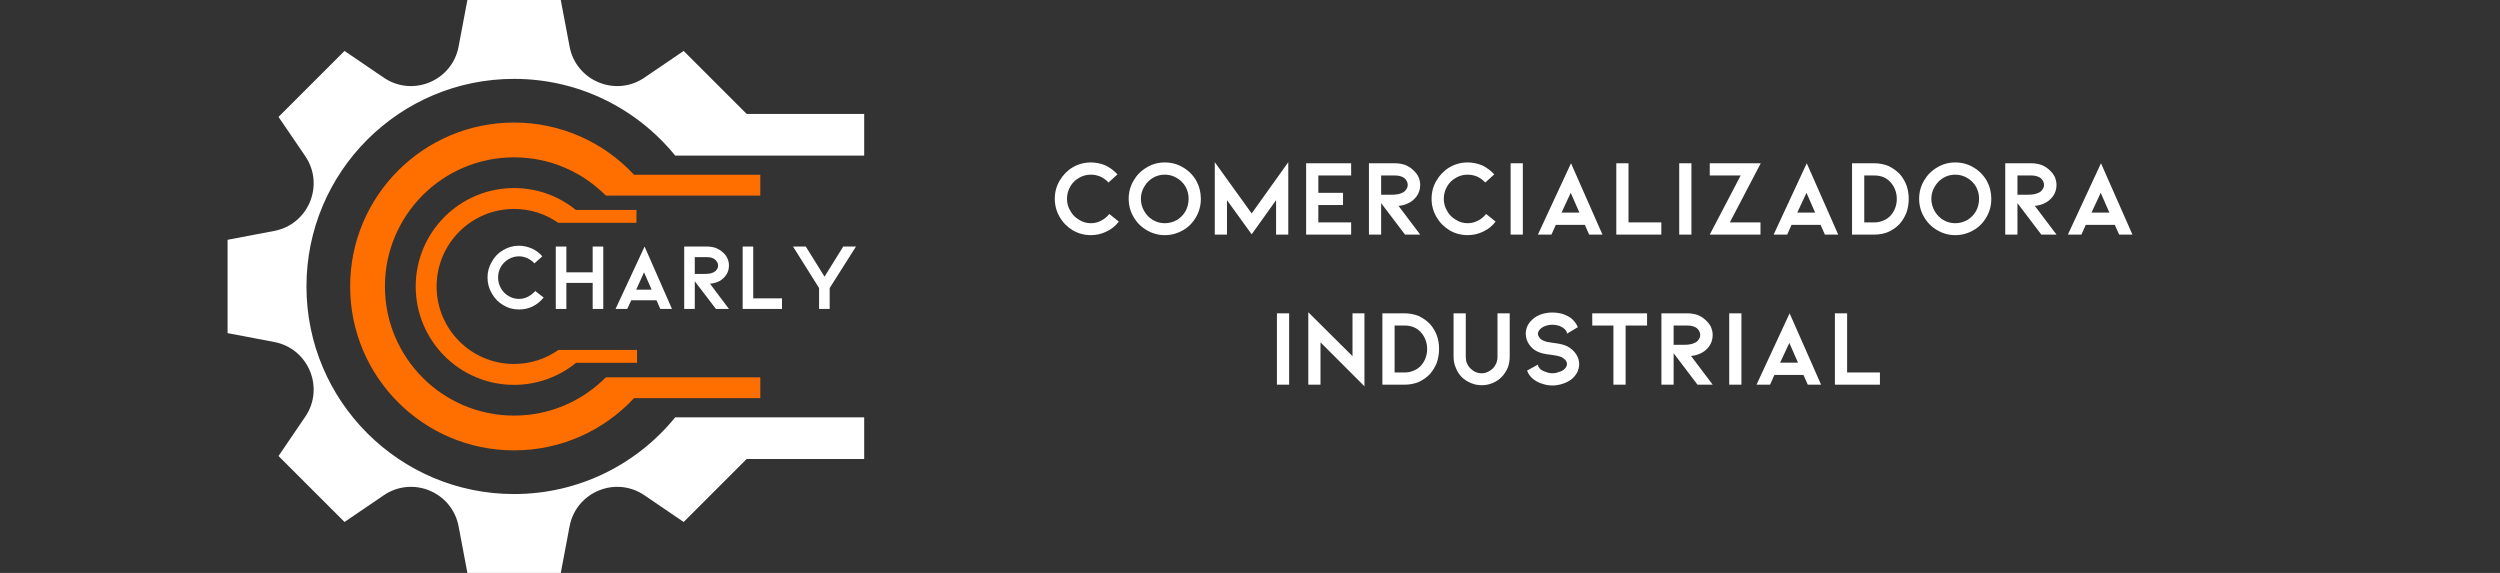<svg xmlns="http://www.w3.org/2000/svg" xmlns:xlink="http://www.w3.org/1999/xlink" width="192" zoomAndPan="magnify" viewBox="0 0 144 33" height="44" preserveAspectRatio="xMidYMid meet" version="1.0"><rect x="0" y="0" width="144" height="33" fill="#333333" stroke="none"/><defs><g/><clipPath id="7c836ef608"><path d="M 13.109 0 L 49.816 0 L 49.816 32.977 L 13.109 32.977 Z M 13.109 0 " clip-rule="nonzero"/></clipPath></defs><g clip-path="url(#7c836ef608)"><path fill="#ffffff" d="M 29.609 4.543 C 33.355 4.543 36.699 6.266 38.891 8.961 L 49.777 8.961 L 49.777 6.562 L 43.008 6.562 L 39.379 2.934 L 37.117 4.473 C 35.457 5.602 33.184 4.66 32.809 2.688 L 32.301 0 L 26.922 0 L 26.414 2.688 C 26.039 4.66 23.766 5.602 22.105 4.473 L 19.844 2.934 L 16.043 6.734 L 17.582 8.992 C 18.711 10.652 17.77 12.926 15.797 13.301 L 13.109 13.812 L 13.109 19.188 L 15.797 19.699 C 17.77 20.074 18.711 22.348 17.582 24.004 L 16.043 26.266 L 19.844 30.066 L 22.105 28.527 C 23.766 27.398 26.039 28.34 26.414 30.312 L 26.922 33 L 32.301 33 L 32.809 30.312 C 33.184 28.34 35.457 27.398 37.117 28.527 L 39.379 30.066 L 43.008 26.438 L 49.777 26.438 L 49.777 24.039 L 38.891 24.039 C 36.699 26.734 33.355 28.457 29.609 28.457 C 23.008 28.457 17.652 23.102 17.652 16.5 C 17.652 9.895 23.008 4.543 29.609 4.543 " fill-opacity="1" fill-rule="nonzero"/></g><path fill="#ff6f00" d="M 36.695 20.156 L 32.168 20.156 C 31.445 20.664 30.562 20.965 29.609 20.965 C 27.145 20.965 25.148 18.965 25.148 16.5 C 25.148 14.035 27.145 12.035 29.609 12.035 C 30.547 12.035 31.418 12.324 32.133 12.82 L 32.133 12.832 L 32.156 12.832 C 32.16 12.836 32.164 12.84 32.168 12.844 L 32.184 12.832 L 36.66 12.832 L 36.66 12.094 L 33.172 12.094 C 32.199 11.305 30.961 10.832 29.609 10.832 C 26.48 10.832 23.945 13.371 23.945 16.5 C 23.945 19.629 26.48 22.168 29.609 22.168 C 30.965 22.168 32.207 21.691 33.18 20.898 L 36.695 20.898 L 36.695 20.156 " fill-opacity="1" fill-rule="nonzero"/><path fill="#ff6f00" d="M 29.609 9.062 C 31.68 9.062 33.547 9.906 34.898 11.266 L 43.793 11.266 L 43.793 10.066 L 36.52 10.066 C 34.797 8.215 32.34 7.059 29.609 7.059 C 24.395 7.059 20.168 11.285 20.168 16.5 C 20.168 21.715 24.395 25.941 29.609 25.941 C 32.34 25.941 34.797 24.785 36.52 22.934 L 43.793 22.934 L 43.793 21.734 L 34.898 21.734 C 33.547 23.094 31.68 23.938 29.609 23.938 C 25.504 23.938 22.172 20.609 22.172 16.5 C 22.172 12.391 25.504 9.062 29.609 9.062 " fill-opacity="1" fill-rule="nonzero"/><g fill="#ffffff" fill-opacity="1"><g transform="translate(27.831, 17.795)"><g><path d="M 3.484 -0.656 C 3.305 -0.438 3.094 -0.266 2.844 -0.141 C 2.602 -0.023 2.344 0.031 2.062 0.031 C 1.727 0.031 1.426 -0.051 1.156 -0.219 C 0.875 -0.383 0.656 -0.609 0.5 -0.891 C 0.332 -1.172 0.25 -1.477 0.25 -1.812 C 0.25 -2.145 0.332 -2.445 0.5 -2.719 C 0.656 -3.008 0.875 -3.234 1.156 -3.391 C 1.426 -3.555 1.727 -3.641 2.062 -3.641 C 2.312 -3.641 2.555 -3.586 2.797 -3.484 C 3.035 -3.379 3.238 -3.227 3.406 -3.031 L 2.953 -2.625 C 2.836 -2.75 2.703 -2.848 2.547 -2.922 C 2.391 -2.992 2.227 -3.031 2.062 -3.031 C 1.844 -3.031 1.641 -2.973 1.453 -2.859 C 1.273 -2.754 1.129 -2.609 1.016 -2.422 C 0.91 -2.234 0.859 -2.031 0.859 -1.812 C 0.859 -1.594 0.91 -1.391 1.016 -1.203 C 1.129 -1.004 1.273 -0.852 1.453 -0.75 C 1.641 -0.633 1.844 -0.578 2.062 -0.578 C 2.238 -0.578 2.41 -0.617 2.578 -0.703 C 2.734 -0.785 2.875 -0.895 3 -1.031 Z M 3.484 -0.656 "/></g></g></g><g fill="#ffffff" fill-opacity="1"><g transform="translate(31.56, 17.795)"><g><path d="M 1.062 -1.5 L 1.062 0 L 0.453 0 L 0.453 -3.594 L 1.062 -3.594 L 1.062 -2.109 L 2.578 -2.109 L 2.578 -3.594 L 3.188 -3.594 L 3.188 0 L 2.578 0 L 2.578 -1.5 Z M 1.062 -1.5 "/></g></g></g><g fill="#ffffff" fill-opacity="1"><g transform="translate(35.206, 17.795)"><g><path d="M 2.609 -0.5 L 1.156 -0.5 L 0.922 0 L 0.25 0 L 1.922 -3.594 L 3.5 0 L 2.828 0 Z M 2.328 -1.109 L 1.891 -2.109 L 1.438 -1.109 Z M 2.328 -1.109 "/></g></g></g><g fill="#ffffff" fill-opacity="1"><g transform="translate(38.957, 17.795)"><g><path d="M 2.281 0 L 1.062 -1.594 L 1.062 0 L 0.453 0 L 0.453 -3.594 L 1.766 -3.594 C 1.941 -3.594 2.109 -3.566 2.266 -3.516 C 2.422 -3.453 2.555 -3.367 2.672 -3.266 C 2.785 -3.172 2.875 -3.055 2.938 -2.922 C 3 -2.785 3.031 -2.645 3.031 -2.5 C 3.031 -2.281 2.969 -2.086 2.844 -1.922 C 2.707 -1.742 2.547 -1.617 2.359 -1.547 C 2.297 -1.523 2.223 -1.504 2.141 -1.484 C 2.047 -1.461 1.977 -1.453 1.938 -1.453 L 3.031 0 Z M 1.062 -2.984 L 1.062 -2.016 L 1.609 -2.016 C 1.828 -2.016 1.992 -2.039 2.109 -2.094 C 2.203 -2.133 2.273 -2.191 2.328 -2.266 C 2.379 -2.336 2.406 -2.414 2.406 -2.5 C 2.406 -2.625 2.348 -2.738 2.234 -2.844 C 2.117 -2.938 1.961 -2.984 1.766 -2.984 Z M 1.062 -2.984 "/></g></g></g><g fill="#ffffff" fill-opacity="1"><g transform="translate(42.324, 17.795)"><g><path d="M 0.453 -3.594 L 1.062 -3.594 L 1.062 -0.609 L 2.719 -0.609 L 2.719 0 L 0.453 0 Z M 0.453 -3.594 "/></g></g></g><g fill="#ffffff" fill-opacity="1"><g transform="translate(45.445, 17.795)"><g><path d="M 0.969 -3.594 L 2.047 -1.859 L 3.125 -3.594 L 3.859 -3.594 L 2.344 -1.203 L 2.344 0 L 1.734 0 L 1.734 -1.203 L 0.234 -3.594 Z M 0.969 -3.594 "/></g></g></g><g fill="#ffffff" fill-opacity="1"><g transform="translate(49.547, 17.795)"><g/></g></g><g fill="#ffffff" fill-opacity="1"><g transform="translate(60.475, 13.513)"><g><path d="M 3.969 -0.75 C 3.781 -0.5 3.539 -0.305 3.25 -0.172 C 2.969 -0.035 2.672 0.031 2.359 0.031 C 1.984 0.031 1.633 -0.062 1.312 -0.25 C 1 -0.438 0.75 -0.691 0.562 -1.016 C 0.375 -1.336 0.281 -1.688 0.281 -2.062 C 0.281 -2.445 0.375 -2.797 0.562 -3.109 C 0.75 -3.43 1 -3.688 1.312 -3.875 C 1.633 -4.062 1.984 -4.156 2.359 -4.156 C 2.648 -4.156 2.93 -4.098 3.203 -3.984 C 3.461 -3.859 3.691 -3.688 3.891 -3.469 L 3.375 -3 C 3.238 -3.145 3.082 -3.258 2.906 -3.344 C 2.727 -3.414 2.547 -3.453 2.359 -3.453 C 2.109 -3.453 1.879 -3.391 1.672 -3.266 C 1.453 -3.141 1.285 -2.973 1.172 -2.766 C 1.047 -2.547 0.984 -2.312 0.984 -2.062 C 0.984 -1.812 1.047 -1.582 1.172 -1.375 C 1.285 -1.156 1.453 -0.984 1.672 -0.859 C 1.879 -0.723 2.109 -0.656 2.359 -0.656 C 2.566 -0.656 2.758 -0.703 2.938 -0.797 C 3.125 -0.891 3.285 -1.02 3.422 -1.188 Z M 3.969 -0.75 "/></g></g></g><g fill="#ffffff" fill-opacity="1"><g transform="translate(64.731, 13.513)"><g><path d="M 4.156 -1 C 3.969 -0.676 3.719 -0.426 3.406 -0.25 C 3.082 -0.062 2.734 0.031 2.359 0.031 C 1.992 0.031 1.648 -0.062 1.328 -0.25 C 1.004 -0.438 0.75 -0.691 0.562 -1.016 C 0.375 -1.336 0.281 -1.688 0.281 -2.062 C 0.281 -2.438 0.375 -2.785 0.562 -3.109 C 0.75 -3.43 1.004 -3.688 1.328 -3.875 C 1.641 -4.062 1.984 -4.156 2.359 -4.156 C 2.742 -4.156 3.094 -4.062 3.406 -3.875 C 3.727 -3.688 3.984 -3.43 4.172 -3.109 C 4.348 -2.785 4.438 -2.438 4.438 -2.062 C 4.438 -1.676 4.344 -1.32 4.156 -1 Z M 3.562 -2.75 C 3.438 -2.969 3.266 -3.141 3.047 -3.266 C 2.836 -3.391 2.609 -3.453 2.359 -3.453 C 2.109 -3.453 1.879 -3.391 1.672 -3.266 C 1.461 -3.141 1.297 -2.969 1.172 -2.75 C 1.047 -2.539 0.984 -2.312 0.984 -2.062 C 0.984 -1.812 1.047 -1.578 1.172 -1.359 C 1.297 -1.141 1.461 -0.969 1.672 -0.844 C 1.879 -0.719 2.109 -0.656 2.359 -0.656 C 2.609 -0.656 2.844 -0.719 3.062 -0.844 C 3.27 -0.969 3.438 -1.141 3.562 -1.359 C 3.676 -1.578 3.734 -1.812 3.734 -2.062 C 3.734 -2.312 3.676 -2.539 3.562 -2.75 Z M 3.562 -2.75 "/></g></g></g><g fill="#ffffff" fill-opacity="1"><g transform="translate(69.455, 13.513)"><g><path d="M 4.047 -1.984 L 2.641 -0.016 L 1.219 -1.984 L 1.219 0 L 0.516 0 L 0.516 -4.172 L 2.641 -1.219 L 4.75 -4.172 L 4.75 0 L 4.047 0 Z M 4.047 -1.984 "/></g></g></g><g fill="#ffffff" fill-opacity="1"><g transform="translate(74.717, 13.513)"><g><path d="M 0.516 -4.109 L 3.109 -4.109 L 3.109 -3.406 L 1.219 -3.406 L 1.219 -2.406 L 2.641 -2.406 L 2.641 -1.703 L 1.219 -1.703 L 1.219 -0.703 L 3.109 -0.703 L 3.109 0 L 0.516 0 Z M 0.516 -4.109 "/></g></g></g><g fill="#ffffff" fill-opacity="1"><g transform="translate(78.335, 13.513)"><g><path d="M 2.594 0 L 1.219 -1.812 L 1.219 0 L 0.516 0 L 0.516 -4.109 L 2.016 -4.109 C 2.211 -4.109 2.406 -4.078 2.594 -4.016 C 2.758 -3.953 2.91 -3.859 3.047 -3.734 C 3.18 -3.617 3.285 -3.488 3.359 -3.344 C 3.43 -3.188 3.469 -3.023 3.469 -2.859 C 3.469 -2.609 3.395 -2.383 3.25 -2.188 C 3.094 -1.988 2.906 -1.848 2.688 -1.766 C 2.613 -1.734 2.531 -1.707 2.438 -1.688 C 2.332 -1.664 2.258 -1.656 2.219 -1.656 L 3.469 0 Z M 1.219 -3.406 L 1.219 -2.297 L 1.828 -2.297 C 2.086 -2.297 2.285 -2.332 2.422 -2.406 C 2.516 -2.438 2.594 -2.5 2.656 -2.594 C 2.719 -2.676 2.75 -2.766 2.75 -2.859 C 2.75 -3.004 2.688 -3.133 2.562 -3.25 C 2.426 -3.352 2.242 -3.406 2.016 -3.406 Z M 1.219 -3.406 "/></g></g></g><g fill="#ffffff" fill-opacity="1"><g transform="translate(82.178, 13.513)"><g><path d="M 3.969 -0.75 C 3.781 -0.5 3.539 -0.305 3.25 -0.172 C 2.969 -0.035 2.672 0.031 2.359 0.031 C 1.984 0.031 1.633 -0.062 1.312 -0.25 C 1 -0.438 0.75 -0.691 0.562 -1.016 C 0.375 -1.336 0.281 -1.688 0.281 -2.062 C 0.281 -2.445 0.375 -2.797 0.562 -3.109 C 0.75 -3.43 1 -3.688 1.312 -3.875 C 1.633 -4.062 1.984 -4.156 2.359 -4.156 C 2.648 -4.156 2.93 -4.098 3.203 -3.984 C 3.461 -3.859 3.691 -3.688 3.891 -3.469 L 3.375 -3 C 3.238 -3.145 3.082 -3.258 2.906 -3.344 C 2.727 -3.414 2.547 -3.453 2.359 -3.453 C 2.109 -3.453 1.879 -3.391 1.672 -3.266 C 1.453 -3.141 1.285 -2.973 1.172 -2.766 C 1.047 -2.547 0.984 -2.312 0.984 -2.062 C 0.984 -1.812 1.047 -1.582 1.172 -1.375 C 1.285 -1.156 1.453 -0.984 1.672 -0.859 C 1.879 -0.723 2.109 -0.656 2.359 -0.656 C 2.566 -0.656 2.758 -0.703 2.938 -0.797 C 3.125 -0.891 3.285 -1.02 3.422 -1.188 Z M 3.969 -0.75 "/></g></g></g><g fill="#ffffff" fill-opacity="1"><g transform="translate(86.434, 13.513)"><g><path d="M 0.578 -4.109 L 1.281 -4.109 L 1.281 0 L 0.578 0 Z M 0.578 -4.109 "/></g></g></g><g fill="#ffffff" fill-opacity="1"><g transform="translate(88.302, 13.513)"><g><path d="M 2.984 -0.562 L 1.312 -0.562 L 1.062 0 L 0.281 0 L 2.188 -4.109 L 4 0 L 3.234 0 Z M 2.672 -1.266 L 2.172 -2.406 L 1.641 -1.266 Z M 2.672 -1.266 "/></g></g></g><g fill="#ffffff" fill-opacity="1"><g transform="translate(92.583, 13.513)"><g><path d="M 0.516 -4.109 L 1.219 -4.109 L 1.219 -0.703 L 3.109 -0.703 L 3.109 0 L 0.516 0 Z M 0.516 -4.109 "/></g></g></g><g fill="#ffffff" fill-opacity="1"><g transform="translate(96.145, 13.513)"><g><path d="M 0.578 -4.109 L 1.281 -4.109 L 1.281 0 L 0.578 0 Z M 0.578 -4.109 "/></g></g></g><g fill="#ffffff" fill-opacity="1"><g transform="translate(98.013, 13.513)"><g><path d="M 2.25 -3.406 L 0.469 -3.406 L 0.469 -4.109 L 3.406 -4.109 L 1.625 -0.703 L 3.391 -0.703 L 3.391 0 L 0.469 0 Z M 2.25 -3.406 "/></g></g></g><g fill="#ffffff" fill-opacity="1"><g transform="translate(101.881, 13.513)"><g><path d="M 2.984 -0.562 L 1.312 -0.562 L 1.062 0 L 0.281 0 L 2.188 -4.109 L 4 0 L 3.234 0 Z M 2.672 -1.266 L 2.172 -2.406 L 1.641 -1.266 Z M 2.672 -1.266 "/></g></g></g><g fill="#ffffff" fill-opacity="1"><g transform="translate(106.162, 13.513)"><g><path d="M 0.516 0 L 0.516 -4.109 L 1.797 -4.109 C 2.086 -4.109 2.359 -4.055 2.609 -3.953 C 2.859 -3.836 3.078 -3.68 3.266 -3.484 C 3.43 -3.297 3.562 -3.078 3.656 -2.828 C 3.738 -2.586 3.781 -2.332 3.781 -2.062 C 3.781 -1.789 3.738 -1.531 3.656 -1.281 C 3.562 -1.039 3.43 -0.82 3.266 -0.625 C 3.078 -0.426 2.859 -0.27 2.609 -0.156 C 2.359 -0.051 2.086 0 1.797 0 Z M 1.219 -0.703 L 1.797 -0.703 C 1.984 -0.703 2.16 -0.738 2.328 -0.812 C 2.484 -0.875 2.617 -0.969 2.734 -1.094 C 2.848 -1.219 2.938 -1.363 3 -1.531 C 3.062 -1.695 3.094 -1.875 3.094 -2.062 C 3.094 -2.238 3.062 -2.41 3 -2.578 C 2.938 -2.742 2.848 -2.891 2.734 -3.016 C 2.504 -3.273 2.191 -3.406 1.797 -3.406 L 1.219 -3.406 Z M 1.219 -0.703 "/></g></g></g><g fill="#ffffff" fill-opacity="1"><g transform="translate(110.261, 13.513)"><g><path d="M 4.156 -1 C 3.969 -0.676 3.719 -0.426 3.406 -0.25 C 3.082 -0.062 2.734 0.031 2.359 0.031 C 1.992 0.031 1.648 -0.062 1.328 -0.25 C 1.004 -0.438 0.75 -0.691 0.562 -1.016 C 0.375 -1.336 0.281 -1.688 0.281 -2.062 C 0.281 -2.438 0.375 -2.785 0.562 -3.109 C 0.75 -3.43 1.004 -3.688 1.328 -3.875 C 1.641 -4.062 1.984 -4.156 2.359 -4.156 C 2.742 -4.156 3.094 -4.062 3.406 -3.875 C 3.727 -3.688 3.984 -3.43 4.172 -3.109 C 4.348 -2.785 4.438 -2.438 4.438 -2.062 C 4.438 -1.676 4.344 -1.32 4.156 -1 Z M 3.562 -2.75 C 3.438 -2.969 3.266 -3.141 3.047 -3.266 C 2.836 -3.391 2.609 -3.453 2.359 -3.453 C 2.109 -3.453 1.879 -3.391 1.672 -3.266 C 1.461 -3.141 1.297 -2.969 1.172 -2.75 C 1.047 -2.539 0.984 -2.312 0.984 -2.062 C 0.984 -1.812 1.047 -1.578 1.172 -1.359 C 1.297 -1.141 1.461 -0.969 1.672 -0.844 C 1.879 -0.719 2.109 -0.656 2.359 -0.656 C 2.609 -0.656 2.844 -0.719 3.062 -0.844 C 3.27 -0.969 3.438 -1.141 3.562 -1.359 C 3.676 -1.578 3.734 -1.812 3.734 -2.062 C 3.734 -2.312 3.676 -2.539 3.562 -2.75 Z M 3.562 -2.75 "/></g></g></g><g fill="#ffffff" fill-opacity="1"><g transform="translate(114.986, 13.513)"><g><path d="M 2.594 0 L 1.219 -1.812 L 1.219 0 L 0.516 0 L 0.516 -4.109 L 2.016 -4.109 C 2.211 -4.109 2.406 -4.078 2.594 -4.016 C 2.758 -3.953 2.91 -3.859 3.047 -3.734 C 3.18 -3.617 3.285 -3.488 3.359 -3.344 C 3.43 -3.188 3.469 -3.023 3.469 -2.859 C 3.469 -2.609 3.395 -2.383 3.25 -2.188 C 3.094 -1.988 2.906 -1.848 2.688 -1.766 C 2.613 -1.734 2.531 -1.707 2.438 -1.688 C 2.332 -1.664 2.258 -1.656 2.219 -1.656 L 3.469 0 Z M 1.219 -3.406 L 1.219 -2.297 L 1.828 -2.297 C 2.086 -2.297 2.285 -2.332 2.422 -2.406 C 2.516 -2.438 2.594 -2.5 2.656 -2.594 C 2.719 -2.676 2.75 -2.766 2.75 -2.859 C 2.75 -3.004 2.688 -3.133 2.562 -3.25 C 2.426 -3.352 2.242 -3.406 2.016 -3.406 Z M 1.219 -3.406 "/></g></g></g><g fill="#ffffff" fill-opacity="1"><g transform="translate(118.829, 13.513)"><g><path d="M 2.984 -0.562 L 1.312 -0.562 L 1.062 0 L 0.281 0 L 2.188 -4.109 L 4 0 L 3.234 0 Z M 2.672 -1.266 L 2.172 -2.406 L 1.641 -1.266 Z M 2.672 -1.266 "/></g></g></g><g fill="#ffffff" fill-opacity="1"><g transform="translate(72.973, 22.157)"><g><path d="M 0.578 -4.109 L 1.281 -4.109 L 1.281 0 L 0.578 0 Z M 0.578 -4.109 "/></g></g></g><g fill="#ffffff" fill-opacity="1"><g transform="translate(74.842, 22.157)"><g><path d="M 1.219 0 L 0.516 0 L 0.516 -4.172 L 3.062 -1.641 L 3.062 -4.109 L 3.75 -4.109 L 3.75 0.094 L 1.219 -2.438 Z M 1.219 0 "/></g></g></g><g fill="#ffffff" fill-opacity="1"><g transform="translate(79.11, 22.157)"><g><path d="M 0.516 0 L 0.516 -4.109 L 1.797 -4.109 C 2.086 -4.109 2.359 -4.055 2.609 -3.953 C 2.859 -3.836 3.078 -3.68 3.266 -3.484 C 3.43 -3.297 3.562 -3.078 3.656 -2.828 C 3.738 -2.586 3.781 -2.332 3.781 -2.062 C 3.781 -1.789 3.738 -1.531 3.656 -1.281 C 3.562 -1.039 3.43 -0.82 3.266 -0.625 C 3.078 -0.426 2.859 -0.27 2.609 -0.156 C 2.359 -0.051 2.086 0 1.797 0 Z M 1.219 -0.703 L 1.797 -0.703 C 1.984 -0.703 2.16 -0.738 2.328 -0.812 C 2.484 -0.875 2.617 -0.969 2.734 -1.094 C 2.848 -1.219 2.938 -1.363 3 -1.531 C 3.062 -1.695 3.094 -1.875 3.094 -2.062 C 3.094 -2.238 3.062 -2.41 3 -2.578 C 2.938 -2.742 2.848 -2.891 2.734 -3.016 C 2.504 -3.273 2.191 -3.406 1.797 -3.406 L 1.219 -3.406 Z M 1.219 -0.703 "/></g></g></g><g fill="#ffffff" fill-opacity="1"><g transform="translate(83.209, 22.157)"><g><path d="M 3.281 -0.438 C 3.133 -0.289 2.961 -0.176 2.766 -0.094 C 2.566 -0.008 2.359 0.031 2.141 0.031 C 1.922 0.031 1.711 -0.008 1.516 -0.094 C 1.316 -0.176 1.141 -0.289 0.984 -0.438 C 0.828 -0.602 0.711 -0.785 0.641 -0.984 C 0.555 -1.18 0.516 -1.391 0.516 -1.609 L 0.516 -4.109 L 1.219 -4.109 L 1.219 -1.609 C 1.219 -1.473 1.238 -1.352 1.281 -1.25 C 1.332 -1.125 1.398 -1.02 1.484 -0.938 C 1.672 -0.75 1.891 -0.656 2.141 -0.656 C 2.254 -0.656 2.367 -0.68 2.484 -0.734 C 2.598 -0.785 2.695 -0.852 2.781 -0.938 C 2.863 -1.02 2.93 -1.125 2.984 -1.25 C 3.023 -1.352 3.047 -1.473 3.047 -1.609 L 3.047 -4.109 L 3.75 -4.109 L 3.75 -1.609 C 3.75 -1.391 3.711 -1.18 3.641 -0.984 C 3.555 -0.785 3.438 -0.602 3.281 -0.438 Z M 3.281 -0.438 "/></g></g></g><g fill="#ffffff" fill-opacity="1"><g transform="translate(87.477, 22.157)"><g><path d="M 3.484 -1.188 C 3.484 -1.008 3.441 -0.844 3.359 -0.688 C 3.273 -0.531 3.156 -0.395 3 -0.281 C 2.852 -0.176 2.691 -0.098 2.516 -0.047 C 2.328 0.016 2.133 0.047 1.938 0.047 C 1.75 0.047 1.562 0.016 1.375 -0.047 C 1.195 -0.098 1.035 -0.176 0.891 -0.281 C 0.691 -0.426 0.555 -0.602 0.484 -0.812 L 1.109 -1.156 C 1.109 -1.094 1.129 -1.035 1.172 -0.984 C 1.203 -0.93 1.25 -0.883 1.312 -0.844 C 1.395 -0.789 1.492 -0.75 1.609 -0.719 C 1.711 -0.676 1.82 -0.656 1.938 -0.656 C 2.062 -0.656 2.176 -0.676 2.281 -0.719 C 2.395 -0.75 2.492 -0.789 2.578 -0.844 C 2.711 -0.957 2.781 -1.07 2.781 -1.188 C 2.781 -1.258 2.754 -1.332 2.703 -1.406 C 2.648 -1.469 2.578 -1.523 2.484 -1.578 C 2.391 -1.629 2.191 -1.676 1.891 -1.719 C 1.547 -1.75 1.273 -1.812 1.078 -1.906 C 0.879 -2 0.719 -2.141 0.594 -2.328 C 0.469 -2.516 0.406 -2.719 0.406 -2.938 C 0.406 -3.102 0.445 -3.27 0.531 -3.438 C 0.613 -3.582 0.734 -3.719 0.891 -3.844 C 1.035 -3.945 1.195 -4.023 1.375 -4.078 C 1.562 -4.129 1.75 -4.156 1.938 -4.156 C 2.133 -4.156 2.328 -4.129 2.516 -4.078 C 2.691 -4.023 2.852 -3.945 3 -3.844 C 3.188 -3.695 3.32 -3.52 3.406 -3.312 L 2.781 -2.938 C 2.781 -3.039 2.727 -3.133 2.625 -3.219 C 2.531 -3.301 2.414 -3.363 2.281 -3.406 C 2.164 -3.438 2.051 -3.453 1.938 -3.453 C 1.82 -3.453 1.711 -3.438 1.609 -3.406 C 1.492 -3.375 1.395 -3.328 1.312 -3.266 C 1.176 -3.16 1.109 -3.051 1.109 -2.938 C 1.109 -2.852 1.141 -2.773 1.203 -2.703 C 1.254 -2.629 1.332 -2.57 1.438 -2.531 C 1.539 -2.477 1.727 -2.438 2 -2.406 C 2.363 -2.363 2.633 -2.297 2.812 -2.203 C 3.02 -2.086 3.188 -1.938 3.312 -1.75 C 3.426 -1.57 3.484 -1.383 3.484 -1.188 Z M 3.484 -1.188 "/></g></g></g><g fill="#ffffff" fill-opacity="1"><g transform="translate(91.402, 22.157)"><g><path d="M 0.312 -4.109 L 3.469 -4.109 L 3.469 -3.406 L 2.234 -3.406 L 2.234 0 L 1.531 0 L 1.531 -3.406 L 0.312 -3.406 Z M 0.312 -4.109 "/></g></g></g><g fill="#ffffff" fill-opacity="1"><g transform="translate(95.182, 22.157)"><g><path d="M 2.594 0 L 1.219 -1.812 L 1.219 0 L 0.516 0 L 0.516 -4.109 L 2.016 -4.109 C 2.211 -4.109 2.406 -4.078 2.594 -4.016 C 2.758 -3.953 2.91 -3.859 3.047 -3.734 C 3.18 -3.617 3.285 -3.488 3.359 -3.344 C 3.43 -3.188 3.469 -3.023 3.469 -2.859 C 3.469 -2.609 3.395 -2.383 3.25 -2.188 C 3.094 -1.988 2.906 -1.848 2.688 -1.766 C 2.613 -1.734 2.531 -1.707 2.438 -1.688 C 2.332 -1.664 2.258 -1.656 2.219 -1.656 L 3.469 0 Z M 1.219 -3.406 L 1.219 -2.297 L 1.828 -2.297 C 2.086 -2.297 2.285 -2.332 2.422 -2.406 C 2.516 -2.438 2.594 -2.5 2.656 -2.594 C 2.719 -2.676 2.75 -2.766 2.75 -2.859 C 2.75 -3.004 2.688 -3.133 2.562 -3.25 C 2.426 -3.352 2.242 -3.406 2.016 -3.406 Z M 1.219 -3.406 "/></g></g></g><g fill="#ffffff" fill-opacity="1"><g transform="translate(99.025, 22.157)"><g><path d="M 0.578 -4.109 L 1.281 -4.109 L 1.281 0 L 0.578 0 Z M 0.578 -4.109 "/></g></g></g><g fill="#ffffff" fill-opacity="1"><g transform="translate(100.894, 22.157)"><g><path d="M 2.984 -0.562 L 1.312 -0.562 L 1.062 0 L 0.281 0 L 2.188 -4.109 L 4 0 L 3.234 0 Z M 2.672 -1.266 L 2.172 -2.406 L 1.641 -1.266 Z M 2.672 -1.266 "/></g></g></g><g fill="#ffffff" fill-opacity="1"><g transform="translate(105.175, 22.157)"><g><path d="M 0.516 -4.109 L 1.219 -4.109 L 1.219 -0.703 L 3.109 -0.703 L 3.109 0 L 0.516 0 Z M 0.516 -4.109 "/></g></g></g><g fill="#ffffff" fill-opacity="1"><g transform="translate(108.737, 22.157)"><g/></g></g></svg>